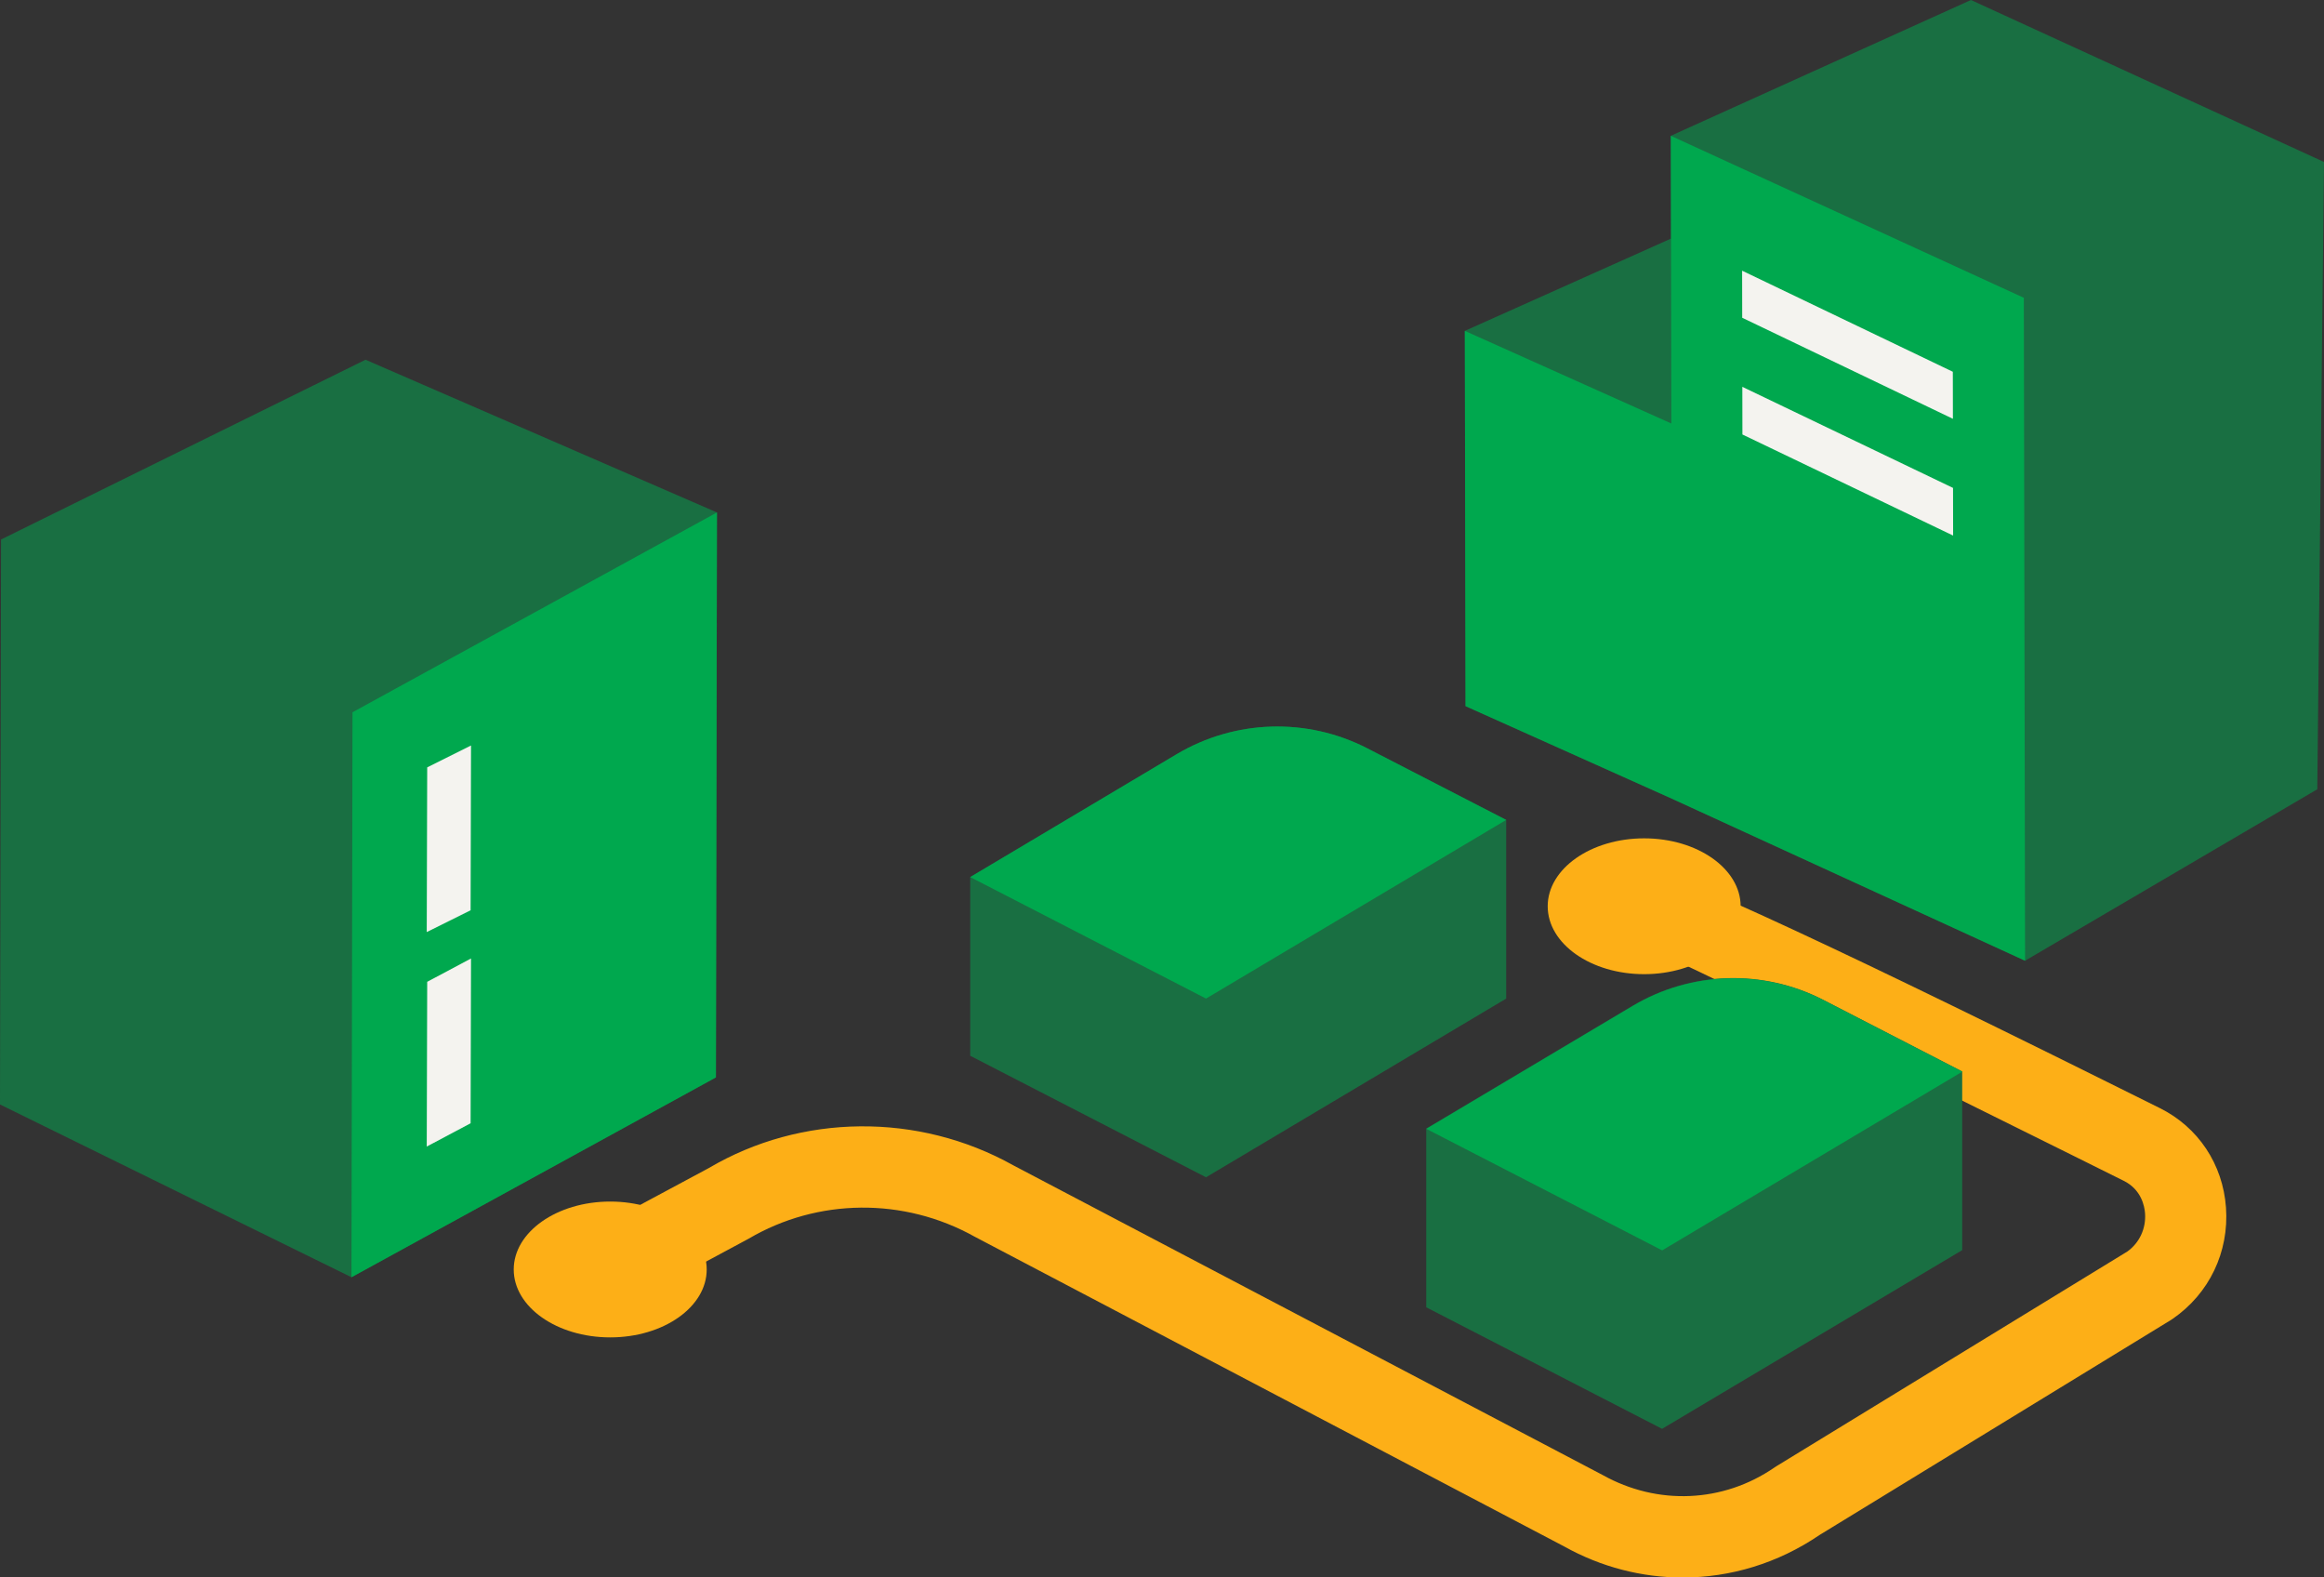 <svg width="56" height="38" viewBox="0 0 56 38" fill="none" xmlns="http://www.w3.org/2000/svg">
<rect x="0" y="0" width="56" height="38" fill="#333333" stroke="none"/>
<g clip-path="url(#clip0_4723_442)">
<path d="M36.294 19.752L32.95 18.029C31.495 17.279 29.757 17.333 28.351 18.17L23.379 21.129V25.434L29.061 28.361L36.294 24.056V19.752Z" fill="#196F42"/>
<path d="M36.294 19.752L29.061 24.056L23.379 21.129L28.351 18.17C29.757 17.333 31.495 17.279 32.95 18.029L36.294 19.752Z" fill="#00A84E"/>
<path d="M39.618 23.468C40.902 23.468 41.943 22.736 41.943 21.832C41.943 20.929 40.902 20.196 39.618 20.196C38.334 20.196 37.294 20.929 37.294 21.832C37.294 22.736 38.334 23.468 39.618 23.468Z" fill="#FDAF17"/>
<path d="M14.704 32.218C15.988 32.218 17.029 31.486 17.029 30.582C17.029 29.679 15.988 28.946 14.704 28.946C13.42 28.946 12.379 29.679 12.379 30.582C12.379 31.486 13.42 32.218 14.704 32.218Z" fill="#FDAF17"/>
<path d="M40.547 38.003C39.567 38.003 38.584 37.754 37.686 37.252L23.484 29.791C21.778 28.839 19.7 28.863 18.039 29.841L15.554 31.176C15.079 31.431 14.486 31.252 14.23 30.776C13.975 30.301 14.154 29.708 14.63 29.453L17.081 28.138C19.304 26.827 22.127 26.794 24.415 28.072L38.617 35.533C39.946 36.275 41.523 36.201 42.757 35.353C42.771 35.343 42.786 35.333 42.801 35.324L51.262 30.149C51.555 29.938 51.714 29.595 51.688 29.228C51.676 29.064 51.602 28.658 51.174 28.446L49.887 27.806C46.533 26.142 40.346 23.069 39.497 22.748C39.167 22.679 38.882 22.443 38.768 22.1C38.596 21.588 38.873 21.034 39.385 20.863C39.751 20.742 43.541 22.472 50.756 26.055L52.043 26.694C52.968 27.152 53.564 28.048 53.638 29.089C53.715 30.162 53.234 31.165 52.352 31.772C52.337 31.782 52.323 31.792 52.308 31.801L43.843 36.979C42.845 37.659 41.698 38.003 40.547 38.003Z" fill="#FDAF17"/>
<path d="M35.297 7.971L35.314 17.011L40.29 19.242L48.797 23.144L55.838 19.014L56 3.902L47.493 0L40.26 3.272L40.265 5.748L35.297 7.971Z" fill="#196F42"/>
<path d="M40.261 3.272L40.273 10.202L35.297 7.971L35.314 17.011L40.29 19.242L48.797 23.144L48.78 14.104L48.767 7.174L40.261 3.272Z" fill="#00A84E"/>
<path d="M41.979 6.521L47.056 8.956L47.058 10.089L41.981 7.655L41.979 6.521Z" fill="#F4F3EF"/>
<path d="M41.984 9.319L47.061 11.754L47.063 12.902L41.986 10.467L41.984 9.319Z" fill="#F4F3EF"/>
<path d="M8.469 30.769L17.251 25.955L17.276 12.345L8.808 8.666L0.025 12.997L0 26.607L8.469 30.769Z" fill="#196F42"/>
<path d="M17.276 12.345L17.251 25.955L8.469 30.769L8.494 17.159L17.276 12.345Z" fill="#00A84E"/>
<path d="M10.294 18.486L11.35 17.959L11.34 21.929L10.283 22.454L10.294 18.486Z" fill="#F4F3EF"/>
<path d="M10.294 23.652L11.35 23.09L11.34 27.06L10.283 27.621L10.294 23.652Z" fill="#F4F3EF"/>
<path d="M47.282 25.811L43.938 24.088C42.483 23.339 40.745 23.392 39.339 24.229L34.367 27.188V31.493L40.05 34.421L47.282 30.116V25.811Z" fill="#196F42"/>
<path d="M47.284 25.817L40.052 30.122L34.369 27.194L39.341 24.235C40.747 23.398 42.486 23.345 43.94 24.094L47.284 25.817Z" fill="#00A84E"/>
</g>
<defs>
<clipPath id="clip0_4723_442">
<rect width="56" height="38.003" fill="white"/>
</clipPath>
</defs>
</svg>
